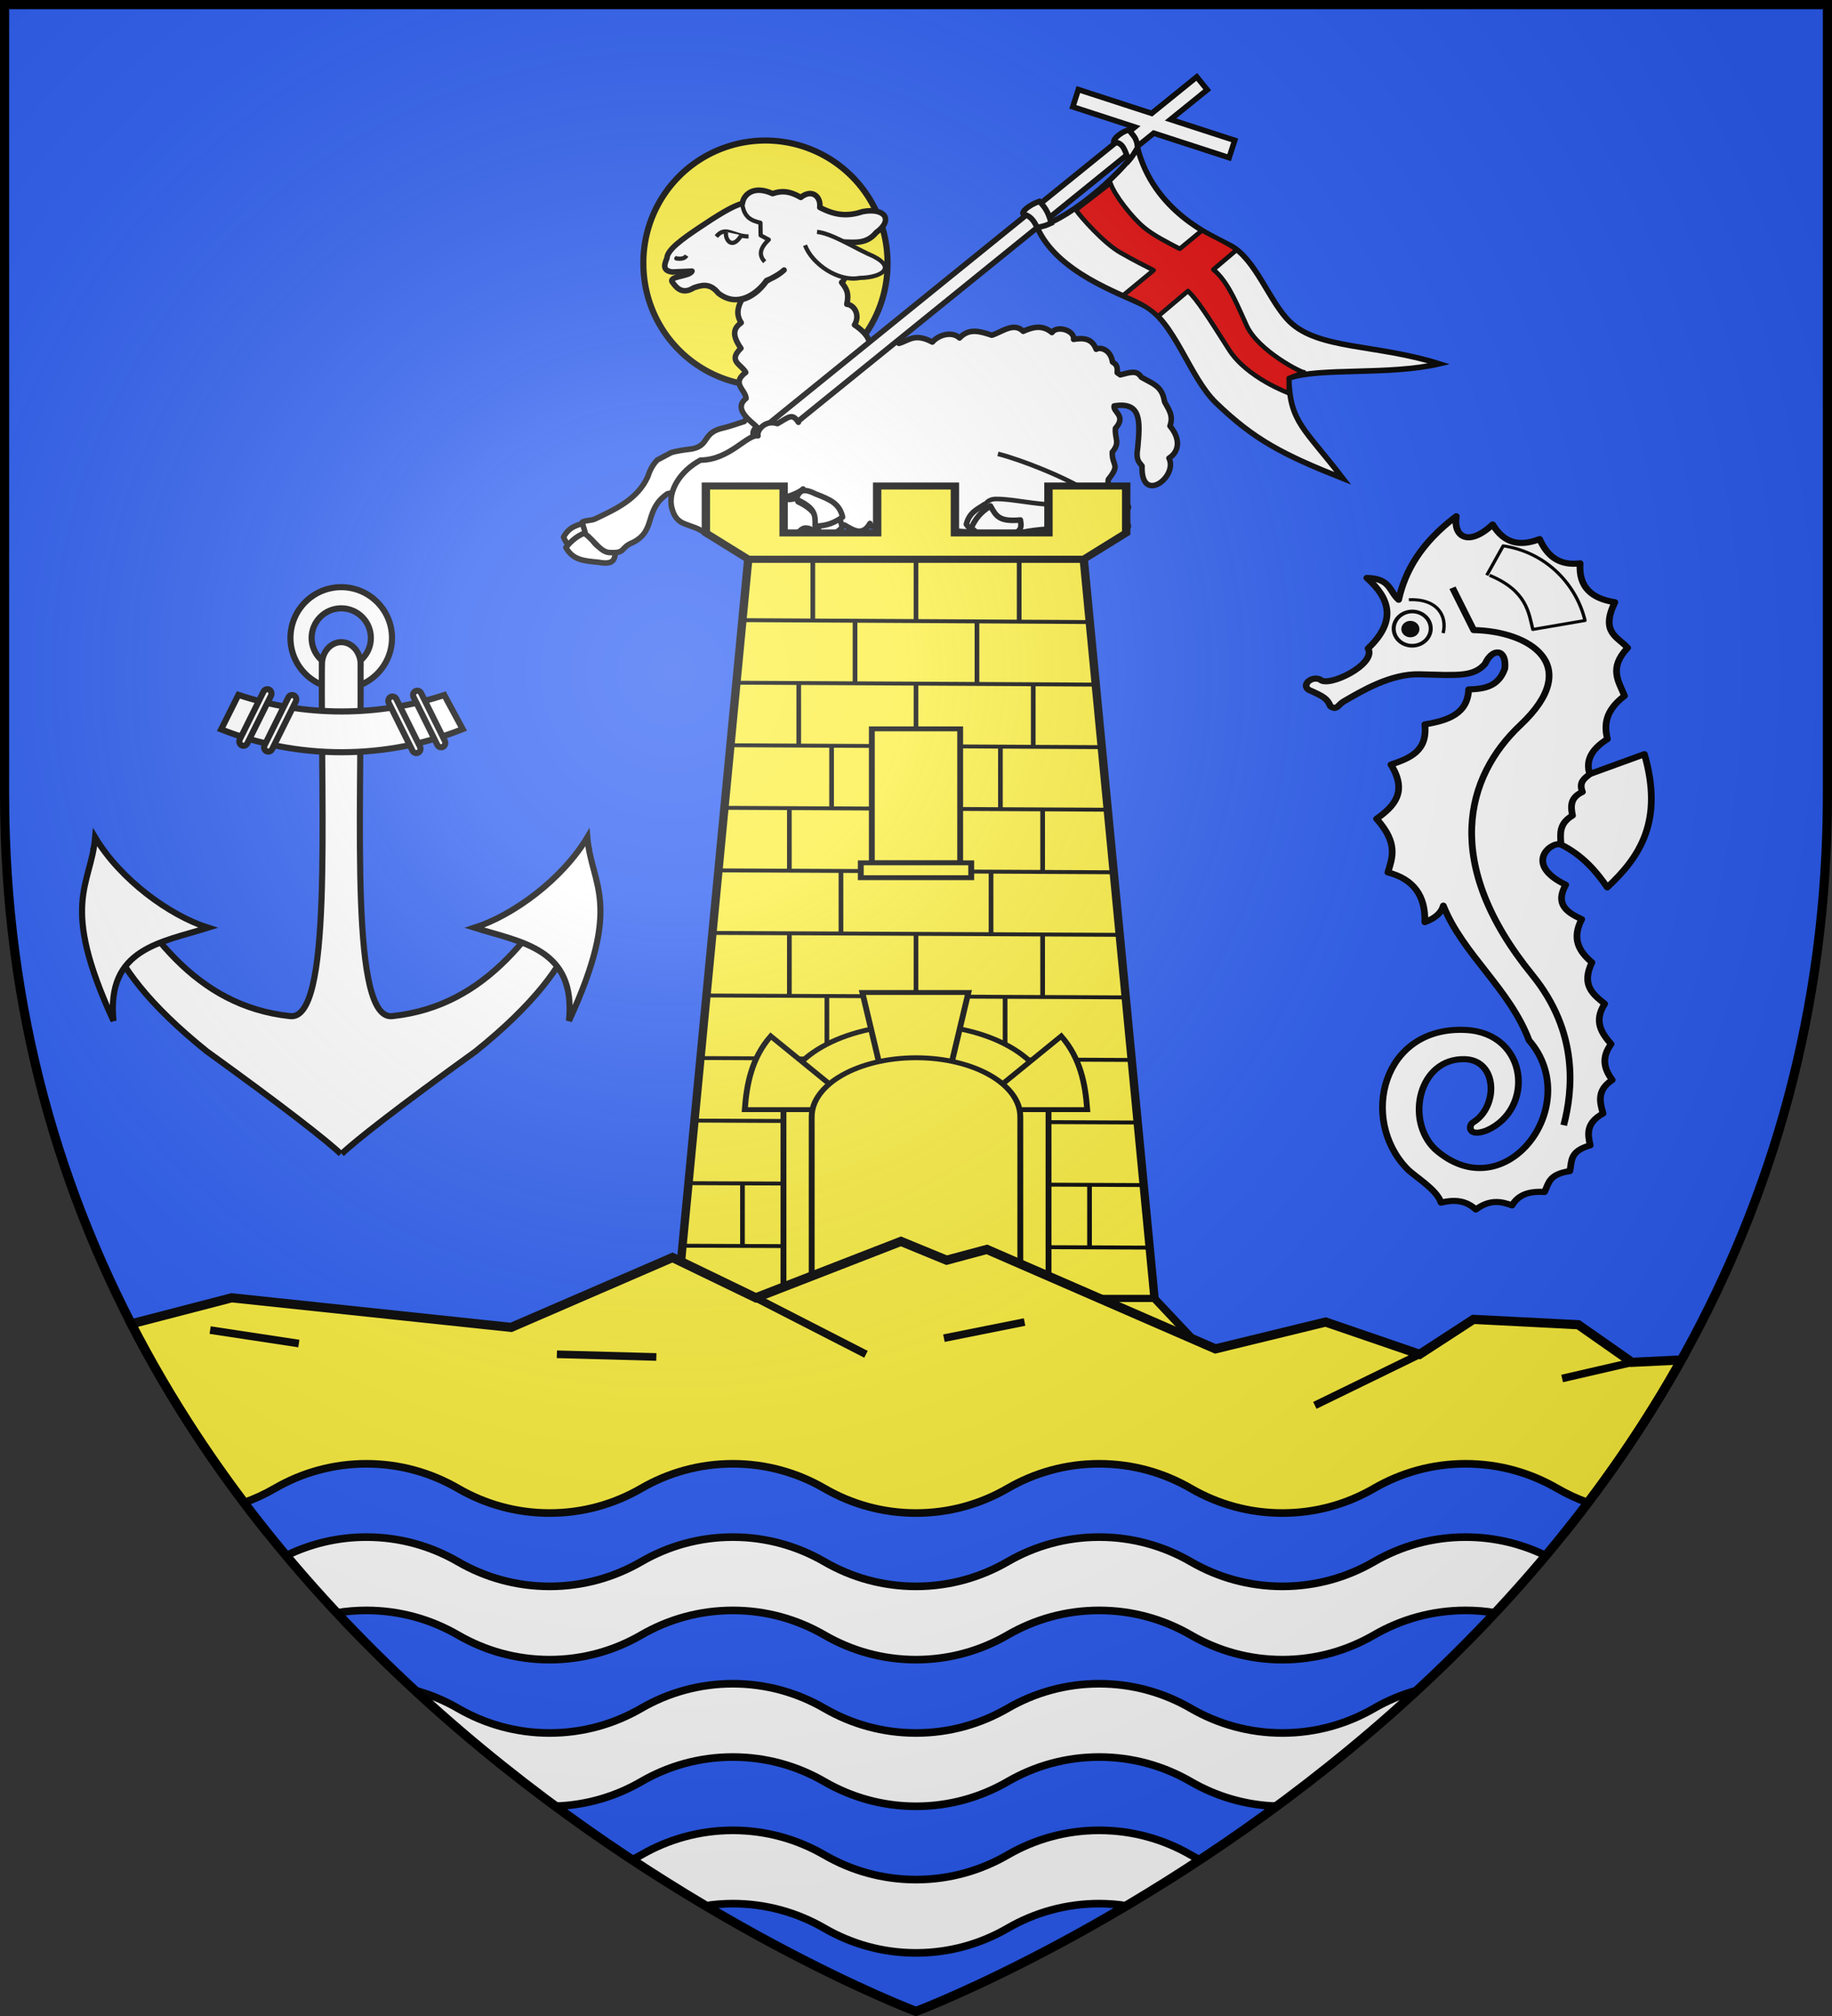 <?xml version="1.0" encoding="UTF-8" standalone="no"?>
<svg
   xmlns:dc="http://purl.org/dc/elements/1.1/"
   xmlns:cc="http://creativecommons.org/ns#"
   xmlns:rdf="http://www.w3.org/1999/02/22-rdf-syntax-ns#"
   xmlns:svg="http://www.w3.org/2000/svg"
   xmlns="http://www.w3.org/2000/svg"
   xmlns:xlink="http://www.w3.org/1999/xlink"
   xmlns:sodipodi="http://sodipodi.sourceforge.net/DTD/sodipodi-0.dtd"
   xmlns:inkscape="http://www.inkscape.org/namespaces/inkscape"
   width="600"
   height="660"
   viewBox="0 0 600 660"
   id="svg2"
   sodipodi:version="0.32"
   inkscape:version="0.46"
   sodipodi:docname="Blason_ville_fr_Saint-Jean-Cap-Ferrat-A_06.svg"
   inkscape:output_extension="org.inkscape.output.svg.inkscape"
   version="1.0">
  <rect x="0" y="0" width="600" height="660" fill="#333333" stroke="none"/>
  <sodipodi:namedview
     inkscape:window-height="977"
     inkscape:window-width="1280"
     inkscape:pageshadow="2"
     inkscape:pageopacity="0.0"
     guidetolerance="10.0"
     gridtolerance="10.0"
     objecttolerance="10.0"
     borderopacity="1.0"
     bordercolor="#666666"
     pagecolor="#ffffff"
     id="base"
     showgrid="false"
     inkscape:zoom="1.1863636"
     inkscape:cx="300"
     inkscape:cy="330"
     inkscape:window-x="-4"
     inkscape:window-y="-4"
     inkscape:current-layer="layer4"
     inkscape:object-nodes="true"
     inkscape:object-paths="true" />
  <defs
     id="defs4">
    <radialGradient
       id="Gradient1"
       gradientUnits="userSpaceOnUse"
       cx="-80"
       cy="-80"
       r="405">
      <stop
         style="stop-color:#fff;stop-opacity:0.31"
         offset="0"
         id="stop7" />
      <stop
         style="stop-color:#fff;stop-opacity:0.25"
         offset="0.19"
         id="stop9" />
      <stop
         style="stop-color:#6b6b6b;stop-opacity:0.125"
         offset="0.6"
         id="stop11" />
      <stop
         style="stop-color:#000;stop-opacity:0.125"
         offset="1"
         id="stop13" />
    </radialGradient>
    <clipPath
       id="shield_cut">
      <path
         id="shield"
         d="M -298.5,-298.5 L 298.5,-298.5 L 298.5,-40 C 298.5,246.31 0,358.5 0,358.5 C 0,358.5 -298.5,246.31 -298.5,-40 L -298.5,-298.5 z" />
    </clipPath>
  </defs>
  <g
     id="layer4"
     inkscape:label="Fond écu"
     inkscape:groupmode="layer"
     transform="translate(300,300)">
    <use
       xlink:href="#shield"
       id="use18"
       style="fill:#2b5df2"
       x="0"
       y="0"
       width="600"
       height="660" />
    <g
       id="g6055"
       transform="translate(-2353.142,186.78)" />
  </g>
  <g
     id="layer3"
     inkscape:label="Meubles"
     inkscape:groupmode="layer"
     transform="translate(300,300)">
    <g
       id="g9206"
       transform="matrix(0.999,3.4899497e-2,-3.4899497e-2,0.999,-6.897,2.853)">
      <path
         transform="matrix(1.004,-5.2625871e-2,5.2262932e-2,0.997,419.175,-306.062)"
         d="M -430.946,66.344 A 39.78,40.056 0 1 1 -510.505,66.344 A 39.78,40.056 0 1 1 -430.946,66.344 z"
         sodipodi:ry="40.055889"
         sodipodi:rx="39.77964"
         sodipodi:cy="66.344124"
         sodipodi:cx="-470.72574"
         id="path6587"
         style="fill:#fcef3c;fill-opacity:1;stroke:#000000;stroke-width:1.996;stroke-linecap:butt;stroke-linejoin:round;stroke-miterlimit:4;stroke-dasharray:none;stroke-opacity:1"
         sodipodi:type="arc" />
      <path
         style="fill:#ffffff;fill-opacity:1;fill-rule:evenodd;stroke:#000000;stroke-width:1.815;stroke-linecap:butt;stroke-linejoin:round;stroke-miterlimit:4;stroke-dasharray:none;stroke-opacity:1"
         d="M -105.834,-128.312 C -108.105,-127.281 -111.082,-127.025 -112.94,-123.206 C -111.079,-118.66 -106.258,-118.317 -101.742,-116.762 C -97.133,-116.068 -96.687,-116.731 -96.619,-119.586 C -103.443,-120.417 -106.2,-123.726 -105.834,-128.312 z"
         id="path6465"
         sodipodi:nodetypes="ccccc" />
      <path
         sodipodi:nodetypes="ccccc"
         id="path6467"
         d="M -104.441,-125.532 C -106.712,-124.501 -109.109,-123.729 -112.063,-119.845 C -109.686,-115.88 -106.414,-115.665 -101.202,-115.362 C -96.593,-114.668 -95.864,-116.118 -95.795,-118.973 C -102.619,-119.804 -103.311,-121.695 -104.441,-125.532 z"
         style="fill:#ffffff;fill-opacity:1;fill-rule:evenodd;stroke:#000000;stroke-width:1.815;stroke-linecap:butt;stroke-linejoin:round;stroke-miterlimit:4;stroke-dasharray:none;stroke-opacity:1" />
      <path
         sodipodi:nodetypes="cccccccccsccccccccccccc"
         id="path6469"
         d="M -37.763,-171.108 C -38.535,-170.255 -41.065,-168.94 -44.201,-167.532 C -44.201,-167.532 -46.108,-166.728 -48.452,-165.763 C -52.498,-167.332 -54.057,-164.642 -55.093,-163.097 C -58.295,-161.894 -60.891,-161.017 -61.697,-160.806 C -68.866,-159.036 -65.996,-155.004 -71.731,-153.573 C -74.454,-153.115 -76.685,-152.758 -78.632,-152.1 L -83.116,-149.521 C -84.637,-147.865 -85.518,-145.895 -86.123,-143.76 C -89.265,-136.464 -95.869,-133.119 -102.811,-129.518 C -104.101,-128.849 -105.663,-129.054 -106.958,-128.34 C -106.812,-127.02 -106,-125.82 -105.899,-124.509 C -102.598,-122.201 -100.58,-118.452 -97.344,-118.671 C -92.314,-118.621 -94.363,-120.371 -90.187,-122.234 C -82.527,-126.4 -87.033,-132.961 -79.4,-138.58 C -76.763,-139.051 -75.909,-140.343 -75.407,-141.729 C -71.433,-142.41 -67.506,-144.34 -63.506,-143.084 C -63.281,-140.524 -60.523,-138.957 -56.401,-140.116 C -54.842,-139.96 -53.834,-140.494 -52.822,-140.991 C -51.325,-138.551 -49.136,-138.402 -46.841,-139.856 C -42.345,-138.309 -39.793,-139.052 -38.421,-140.584 C -35.076,-141.166 -32.387,-142.02 -31.91,-142.939 L -37.763,-171.108 z"
         style="fill:#ffffff;fill-opacity:1;fill-rule:evenodd;stroke:#000000;stroke-width:1.815;stroke-linecap:butt;stroke-linejoin:round;stroke-miterlimit:4;stroke-dasharray:none;stroke-opacity:1" />
      <path
         id="path6477"
         d="M -37.195,-135.651 C -37.003,-135.651 -33.919,-130.667 -28.838,-135.186 C -26.91,-134.513 -28.126,-125.819 -21.111,-130.371 C -18.125,-128.792 -15.077,-126.789 -12.776,-131.18 C -12.74,-128.613 -9.593,-131.929 -5.108,-133.019 C -3.195,-130.664 0.051,-129.664 3.441,-132.585 C 8.538,-131.54 10.983,-139.618 13.969,-141.275 C 16.391,-138.851 19.702,-137.521 23.247,-140.953 C 28.076,-142.3 28.177,-135.706 33.863,-137.54 C 36.327,-137.877 38.553,-137.182 41.497,-133.53 L 63.4,-140.558 C 67.12,-144.031 64.433,-144.639 64.759,-148.274 C 68.699,-153.576 65.801,-152.558 65.757,-157.293 C 68.331,-160.596 66.349,-161.626 66.522,-165.125 C 70.094,-169.379 65.428,-170.409 65.845,-172.44 C 74.787,-174.197 74.524,-167.702 74.042,-159.062 C 73.506,-154.995 74.544,-154.469 75.664,-153.091 C 75.662,-140.301 87.657,-149.922 84.387,-155.96 C 87.811,-158.302 87.923,-162.537 84.342,-166.5 C 85.479,-170.032 83.623,-172.043 82.314,-174.332 C 81.537,-178.225 79.845,-179.463 76.867,-180.913 L 74.452,-182.109 C 72.807,-184.401 71.161,-183.748 67.514,-182.67 L 66.449,-183.35 C 66.622,-185.859 65.659,-186.228 64.799,-186.791 C 64.062,-190.863 60.592,-191.654 59.298,-190.766 C 57.878,-194.243 55.031,-194.447 51.792,-193.754 C 52.198,-196.553 46.303,-198.355 44.632,-195.73 C 41.276,-198.366 38.058,-197.201 35.202,-195.807 C 32.019,-198.846 28.205,-195.29 24.963,-194.173 C 21.168,-195.298 17.424,-196.351 14.446,-192.904 C 11.879,-195.121 7.522,-193.702 5.592,-191.249 C -0.346,-194.115 -2.052,-191.505 -5.338,-190.435 C -8.793,-194.134 -11.511,-188.046 -15.089,-190.047 C -15.011,-192.286 -18.036,-194.745 -20.105,-195.971 C -18.249,-199.285 -20.443,-202.565 -22.853,-202.647 C -22.186,-206.35 -23.119,-207.731 -24.822,-209.737 C -22.685,-211.406 -23.792,-215.438 -25.935,-217.909 C -23.96,-217.135 -26.727,-221.202 -25.187,-222.972 C -20.779,-222.991 -17.049,-222.566 -14.06,-226.461 C -8.379,-230.852 -11.605,-234.753 -18.664,-233.164 C -23.425,-231.434 -27.394,-231.442 -32.823,-234.039 C -32.474,-237.489 -35.545,-240.212 -39.157,-237.088 C -43.358,-239.358 -46.027,-238.928 -48.421,-238.012 C -54.723,-240.627 -57.946,-237.402 -58.211,-234.411 C -61.204,-233.702 -66.81,-229.828 -72.044,-226.046 C -77.359,-222.205 -82.28,-218.44 -82.279,-215.687 C -83.039,-213.604 -83.744,-211.546 -80.382,-211.212 L -73.928,-211.723 C -74.59,-209.81 -82.039,-209.858 -80.125,-207.752 C -79.03,-206.397 -76.994,-203.675 -73.177,-206.281 C -70.835,-207.148 -68.05,-208.297 -65.073,-204.824 C -58.198,-199.746 -51.761,-205.818 -49.422,-209.508 C -47.347,-210.367 -45.434,-211.511 -43.791,-213.13 C -45.523,-211.426 -47.939,-210.291 -49.414,-209.298 C -51.593,-206.069 -54.183,-203.888 -57.266,-202.963 C -59.267,-199.227 -58.285,-196.901 -57.223,-195.398 C -59.357,-193.727 -60.517,-191.662 -57.026,-187.022 C -61.327,-182.622 -56.555,-181.706 -55.17,-179.181 C -59.895,-175.404 -55.08,-173.601 -54.766,-170.676 C -59.099,-166.97 -52.744,-163.208 -50.935,-161.468 C -53.977,-159.142 -50.315,-155.303 -48.061,-155.592 C -47.514,-155.668 -47.227,-147.068 -42.107,-144.491 C -42.736,-139.243 -37.81,-135.137 -37.195,-135.651 z"
         style="fill:#ffffff;fill-opacity:1;fill-rule:evenodd;stroke:#000000;stroke-width:1.815;stroke-linecap:butt;stroke-linejoin:round;stroke-miterlimit:4;stroke-dasharray:none;stroke-opacity:1;display:inline"
         sodipodi:nodetypes="cccccccccccccccccccccccccccccccccccccccccccccscccccccccccccccccc" />
      <path
         style="fill:#ffffff;fill-opacity:1;fill-rule:evenodd;stroke:#000000;stroke-width:1.386;stroke-linecap:butt;stroke-linejoin:round;stroke-miterlimit:4;stroke-opacity:1;display:inline"
         d="M -33.439,-225.998 C -28.859,-225.664 -22.354,-221.935 -16.529,-219.406 C -6.657,-215.75 -10.902,-211.871 -18.961,-211.408 C -25.9,-209.797 -34.702,-215.454 -37.207,-221.476"
         id="path6483"
         sodipodi:nodetypes="cccc" />
      <path
         sodipodi:nodetypes="ccccc"
         id="path6485"
         d="M -58.285,-234.615 C -57.577,-229.676 -54.858,-228.935 -52.075,-228.325 L -51.86,-224.221 L -49.144,-222.893 C -52.354,-219.657 -52.024,-217.435 -50.234,-215.633"
         style="fill:#ffffff;fill-opacity:1;fill-rule:evenodd;stroke:#000000;stroke-width:1.386;stroke-linecap:butt;stroke-linejoin:round;stroke-miterlimit:4;stroke-dasharray:none;stroke-opacity:1;display:inline" />
      <path
         sodipodi:nodetypes="cc"
         id="path6487"
         d="M -55.803,-223.72 C -60.725,-223.539 -63.529,-227.124 -66.366,-223.313"
         style="fill:#ffffff;fill-opacity:1;fill-rule:evenodd;stroke:#000000;stroke-width:1.386;stroke-linecap:butt;stroke-linejoin:round;stroke-miterlimit:4;stroke-dasharray:none;stroke-opacity:1;display:inline" />
      <path
         sodipodi:nodetypes="cc"
         id="path6489"
         d="M -63.217,-224.948 C -63.612,-222.541 -61.061,-218.862 -58.171,-224.037"
         style="fill:#ffffff;fill-opacity:1;fill-rule:evenodd;stroke:#000000;stroke-width:1.386;stroke-linecap:butt;stroke-linejoin:round;stroke-miterlimit:4;stroke-dasharray:none;stroke-opacity:1;display:inline" />
      <path
         sodipodi:nodetypes="ccc"
         id="path6491"
         d="M -75.888,-216.753 C -76.383,-215.849 -77.484,-215.49 -79.214,-215.697 L -78.789,-216.013"
         style="fill:#ffffff;fill-opacity:1;fill-rule:evenodd;stroke:#000000;stroke-width:1.386;stroke-linecap:butt;stroke-linejoin:round;stroke-miterlimit:4;stroke-dasharray:none;stroke-opacity:1;display:inline" />
      <path
         style="fill:#ffffff;fill-opacity:1;fill-rule:evenodd;stroke:#000000;stroke-width:1.815;stroke-linecap:butt;stroke-linejoin:miter;stroke-miterlimit:4;stroke-dasharray:none;stroke-opacity:1;display:inline"
         d="M 141.551,-151.315 C 121.675,-158.414 112.149,-162.917 99.165,-174.591 C 89.997,-182.834 84.721,-200.914 74.205,-205.786 C 66.582,-209.317 45.566,-215.413 38.588,-230.008 C 50.427,-233.427 68.206,-251.45 70.488,-257.346 C 76.589,-236.511 95.479,-229.365 102.053,-226.261 C 110.449,-222.297 115.566,-208.092 122.403,-201.974 C 132.237,-193.174 151,-195.704 171.779,-189.931 C 155.452,-185.511 132.631,-187.429 122.693,-183.521 C 123.602,-168.988 128.345,-167.368 141.551,-151.315 z"
         id="path6457"
         sodipodi:nodetypes="cssccssccc" />
      <path
         style="fill:#ffffff;fill-opacity:1;stroke:#000000;stroke-width:1.815;stroke-miterlimit:4;stroke-dasharray:none;stroke-opacity:1;display:inline"
         d="M 50.504,-275.572 L 48.878,-269.848 L 69.439,-263.947 L -63.203,-148.65 L -59.631,-144.543 L 75.68,-262.161 L 100.646,-255.001 L 102.289,-260.729 L 81.031,-266.824 L 92.702,-276.962 L 89.13,-281.069 L 74.79,-268.61 L 50.504,-275.572 z"
         id="path6493" />
      <path
         style="fill:#ffffff;fill-opacity:1;fill-rule:evenodd;stroke:#000000;stroke-width:1.815;stroke-linecap:round;stroke-linejoin:round;stroke-miterlimit:4;stroke-dasharray:none;stroke-opacity:1;display:inline"
         d="M -35.073,-141.693 C -37.512,-139.042 -52.233,-134.327 -52.871,-139.901 C -57.682,-141.404 -61.77,-137.851 -63.664,-131.409 L -77.835,-133.997 C -79.406,-139.437 -75.496,-146.187 -68.978,-149.964 C -59.462,-150.318 -53.996,-159.047 -50.421,-158.562 C -51.007,-160.038 -48.552,-164.018 -44.202,-162.781 C -40.557,-165 -39.518,-166.566 -37.353,-163.459"
         id="path6495"
         sodipodi:nodetypes="cccccccc" />
      <path
         style="fill:#ffffff;fill-opacity:1;stroke:#000000;stroke-width:1.815;stroke-miterlimit:4;stroke-dasharray:none;stroke-opacity:1;display:inline"
         d="M 38.588,-230.008 C 37.628,-231.635 36.759,-233.322 34.468,-234.044 C 32.394,-233.997 35.067,-237.02 39.019,-238.514 C 40.524,-237.059 42.01,-235.486 43.123,-231.557 C 41.962,-230.973 40.868,-230.377 38.588,-230.008 z"
         id="path6501"
         sodipodi:nodetypes="ccccc" />
      <path
         style="fill:#ffffff;fill-opacity:1;stroke:#000000;stroke-width:1.815;stroke-miterlimit:4;stroke-dasharray:none;stroke-opacity:1;display:inline"
         d="M 70.567,-257.23 C 70.179,-260.658 68.947,-261.018 67.643,-262.833 C 66.332,-262.995 62.377,-260.176 62.692,-258.702 C 66.011,-258.932 66.434,-255.735 67.895,-252.959 C 68.633,-253.834 69.568,-255.42 70.567,-257.23 z"
         id="path6503"
         sodipodi:nodetypes="ccccc" />
      <path
         id="path6582"
         d="M 62.092,-245.294 L 51.072,-236.148 C 52.652,-233.979 60.515,-225.62 66.174,-222.657 C 70.939,-220.161 74.332,-218.603 77.214,-217.289 L 67.41,-208.603 C 71.581,-207.127 75.694,-205.445 79.179,-202.263 L 88.707,-210.896 C 91.933,-207.977 95.231,-203.186 102.788,-192.177 C 109.013,-183.107 122.902,-178.609 122.902,-178.609 L 122.678,-183.532 L 127.617,-185.638 C 127.482,-185.155 112.599,-191.863 108.371,-200.138 C 105.472,-205.812 102.386,-213.317 97.605,-217.528 C 97.34,-217.762 97.058,-217.969 96.775,-218.195 L 104.215,-224.957 C 100.414,-227.447 95.94,-229.122 92.621,-230.885 L 85.533,-224.605 C 81.223,-226.656 76.89,-228.659 73.666,-231.117 C 69.608,-234.21 63.467,-241.519 62.092,-245.294 z"
         style="fill:#e20909;fill-opacity:1;stroke:#000000;stroke-width:1.5;stroke-linecap:butt;stroke-linejoin:round;stroke-miterlimit:4;stroke-dasharray:none;stroke-opacity:1" />
      <path
         sodipodi:nodetypes="csccccccc"
         id="path6605"
         d="M -63.339,-141.512 C -60.104,-137.648 -53.712,-136.902 -44.07,-138.054 C -42.492,-138.242 -39.975,-137.823 -38.124,-138.321 C -35.033,-140.082 -32.247,-139.813 -33.756,-136.779 C -29.238,-133.071 -31.408,-135.062 -30.441,-131.665 C -29.933,-130.69 -29.176,-126.107 -32.247,-128.689 C -36.728,-130.165 -34.451,-124.709 -41.545,-128.034 C -51.022,-133.672 -60.075,-122.617 -66.211,-125.858 C -71.684,-129.765 -76.138,-127.229 -77.972,-134.537"
         style="fill:#ffffff;fill-opacity:1;fill-rule:evenodd;stroke:#000000;stroke-width:1.815;stroke-linecap:round;stroke-linejoin:round;stroke-miterlimit:4;stroke-dasharray:none;stroke-opacity:1;display:inline" />
      <g
         transform="matrix(0.999,-5.2335956e-2,5.2335956e-2,0.999,685.713,-169.907)"
         id="g9025">
        <path
           style="fill:#ffffff;fill-opacity:1;stroke:#000000;stroke-width:1.5;stroke-miterlimit:4;stroke-dasharray:none;stroke-opacity:1;display:inline"
           d="M -656.997,-19.912 C -648.513,-17.577 -635.501,-11.81 -630.461,-8.65 L -630.461,-8.65 C -624.082,-4.744 -620.81,-4.261 -617.741,-4.652 C -616.241,-3.58 -613.787,-2.416 -614.517,-1.312 C -614.93,-0.688 -615.864,0.41 -614.571,4.234 C -614.262,5.149 -615.668,5.961 -616.513,6.853 C -625.254,5.876 -628.155,1.839 -637.398,3.435 C -646.936,5.081 -667.604,6.647 -674.715,4.149 C -676.476,3.53 -676.993,-5.223 -676.715,-6.401"
           id="path9028"
           sodipodi:nodetypes="ccccsscssc" />
        <path
           sodipodi:nodetypes="ccccsc"
           id="path9030"
           d="M -616.167,4.583 C -617.427,5.575 -621.776,6.076 -623.236,6.833 C -629.135,3.594 -648.494,4.509 -653.467,6.958 C -661.488,10.585 -666.378,-5.902 -657.35,-5.132 C -652.963,-5.087 -644.057,-3.014 -639.67,-3.049 C -637.848,-3.063 -636.016,-3.096 -634.195,-3.18"
           style="fill:#ffffff;fill-opacity:1;stroke:#000000;stroke-width:1.5;stroke-miterlimit:4;stroke-dasharray:none;stroke-opacity:1;display:inline" />
      </g>
      <path
         sodipodi:nodetypes="ccccc"
         id="path9036"
         d="M 24.453,-138.66 C 22.498,-137.11 19.671,-136.141 18.793,-131.987 C 21.699,-128.026 26.459,-128.859 31.217,-128.443 C 35.857,-128.884 36.129,-129.635 35.505,-132.422 C 28.683,-131.578 25.207,-134.121 24.453,-138.66 z"
         style="fill:#ffffff;fill-opacity:1;fill-rule:evenodd;stroke:#000000;stroke-width:1.815;stroke-linecap:butt;stroke-linejoin:round;stroke-miterlimit:4;stroke-dasharray:none;stroke-opacity:1" />
      <path
         style="fill:#ffffff;fill-opacity:1;fill-rule:evenodd;stroke:#000000;stroke-width:1.815;stroke-linecap:butt;stroke-linejoin:round;stroke-miterlimit:4;stroke-dasharray:none;stroke-opacity:1"
         d="M 26.476,-138.299 C 24.522,-136.749 22.384,-135.42 20.457,-130.937 C 23.722,-127.665 26.949,-128.248 32.08,-129.215 C 36.72,-129.656 37.076,-131.239 36.452,-134.026 C 29.63,-133.182 28.501,-134.85 26.476,-138.299 z"
         id="path9038"
         sodipodi:nodetypes="ccccc" />
      <g
         transform="matrix(-0.974,-0.225,0.225,-0.974,-715.93,-435.912)"
         id="g9058">
        <path
           sodipodi:nodetypes="ccccc"
           id="path9054"
           d="M -738.101,-147.14 C -740.423,-146.23 -743.41,-146.129 -745.465,-142.414 C -743.844,-137.776 -739.048,-137.181 -734.619,-135.392 C -730.053,-134.458 -729.573,-135.096 -729.355,-137.944 C -736.126,-139.131 -738.707,-142.58 -738.101,-147.14 z"
           style="fill:#ffffff;fill-opacity:1;fill-rule:evenodd;stroke:#000000;stroke-width:1.815;stroke-linecap:butt;stroke-linejoin:round;stroke-miterlimit:4;stroke-dasharray:none;stroke-opacity:1" />
        <path
           style="fill:#ffffff;fill-opacity:1;fill-rule:evenodd;stroke:#000000;stroke-width:1.815;stroke-linecap:butt;stroke-linejoin:round;stroke-miterlimit:4;stroke-dasharray:none;stroke-opacity:1"
           d="M -736.856,-144.291 C -739.178,-143.38 -741.611,-142.735 -744.765,-139.011 C -742.599,-134.927 -739.343,-134.541 -734.153,-133.966 C -729.587,-133.031 -728.783,-134.441 -728.565,-137.289 C -735.336,-138.476 -735.928,-140.401 -736.856,-144.291 z"
           id="path9056"
           sodipodi:nodetypes="ccccc" />
      </g>
    </g>
    <g
       id="g3679"
       transform="translate(700,10)">
      <path
         id="path9478"
         d="M -888.243,-117.779 C -897.422,-117.779 -904.872,-110.329 -904.872,-101.149 C -904.872,-91.97 -897.422,-84.52 -888.243,-84.52 C -879.063,-84.52 -871.613,-91.97 -871.613,-101.149 C -871.613,-110.329 -879.063,-117.779 -888.243,-117.779 z M -888.243,-110.845 C -882.888,-110.845 -878.536,-106.504 -878.536,-101.149 C -878.536,-95.795 -882.888,-91.442 -888.243,-91.442 C -893.597,-91.442 -897.939,-95.795 -897.939,-101.149 C -897.939,-106.504 -893.597,-110.845 -888.243,-110.845 z"
         style="fill:#ffffff;fill-opacity:1;fill-rule:evenodd;stroke:#000000;stroke-width:2;stroke-miterlimit:4;stroke-dasharray:none;stroke-opacity:1" />
      <path
         sodipodi:nodetypes="cccccccccssccccccccccc"
         id="path11290"
         d="M -888.091,67.759 C -883.9,63.689 -869.514,52.419 -844.247,34.202 C -805.652,3.182 -808.691,-15.295 -807.101,-32.316 L -807.06,-31.972 L -807.616,-33.361 L -808.313,-33.361 L -808.765,-32.786 C -823.609,-5.164 -840.52,19.338 -871.409,22.649 C -885.345,24.54 -881.598,-41.357 -881.903,-91.717 C -881.9,-91.751 -881.905,-91.786 -881.903,-91.82 C -881.887,-92.033 -881.875,-92.245 -881.875,-92.462 C -881.875,-96.497 -884.723,-99.774 -888.229,-99.774 C -891.732,-99.774 -894.564,-96.503 -894.569,-92.474 L -894.583,-92.474 C -894.931,-42.02 -891.071,24.55 -905.076,22.649 C -935.965,19.338 -952.877,-5.164 -967.721,-32.786 L -968.312,-33.245 L -968.869,-33.245 L -969.426,-31.972 L -969.385,-32.316 C -967.794,-15.295 -970.833,3.182 -932.238,34.202 C -906.971,52.419 -892.586,63.689 -888.394,67.759"
         style="fill:#ffffff;fill-opacity:1;fill-rule:evenodd;stroke:#000000;stroke-width:2;stroke-miterlimit:4;stroke-dasharray:none;stroke-opacity:1" />
      <g
         transform="matrix(0.367,0,0,0.367,-1209.275,-174.131)"
         id="g12214"
         style="fill:#ffffff;fill-opacity:1;stroke:#000000;stroke-width:5.453;stroke-miterlimit:4;stroke-dasharray:none;stroke-opacity:1">
        <path
           style="opacity:1;fill:#ffffff;fill-opacity:1;fill-rule:evenodd;stroke:#000000;stroke-width:5.453;stroke-miterlimit:4;stroke-dasharray:none;stroke-opacity:1;display:inline"
           d="M 782.969,249.656 L 767.594,280.438 C 800.868,293.577 837.103,300.812 875.031,300.812 C 913.208,300.812 949.673,293.491 983.125,280.188 L 966.719,249.781 C 937.874,259.289 907.047,264.438 875.031,264.438 C 842.876,264.438 811.922,259.243 782.969,249.656 z"
           id="path9483" />
        <rect
           style="opacity:1;fill:#ffffff;fill-opacity:1;fill-rule:evenodd;stroke:#000000;stroke-width:5.453;stroke-miterlimit:4;stroke-dasharray:none;stroke-opacity:1"
           id="rect10397"
           width="7.557"
           height="55.421"
           x="830.742"
           y="-141.028"
           transform="matrix(0.896,0.445,-0.445,0.896,0,0)"
           ry="3.779" />
        <rect
           style="opacity:1;fill:#ffffff;fill-opacity:1;fill-rule:evenodd;stroke:#000000;stroke-width:5.453;stroke-miterlimit:4;stroke-dasharray:none;stroke-opacity:1;display:inline"
           id="rect11284"
           width="7.557"
           height="55.421"
           x="852.867"
           y="-146.211"
           transform="matrix(0.896,0.445,-0.445,0.896,0,0)"
           ry="3.779" />
        <rect
           style="opacity:1;fill:#ffffff;fill-opacity:1;fill-rule:evenodd;stroke:#000000;stroke-width:5.453;stroke-miterlimit:4;stroke-dasharray:none;stroke-opacity:1;display:inline"
           id="rect11286"
           width="7.557"
           height="55.421"
           x="-736.609"
           y="638.881"
           transform="matrix(-0.896,0.445,0.445,0.896,0,0)"
           ry="3.779" />
        <rect
           style="opacity:1;fill:#ffffff;fill-opacity:1;fill-rule:evenodd;stroke:#000000;stroke-width:5.453;stroke-miterlimit:4;stroke-dasharray:none;stroke-opacity:1;display:inline"
           id="rect11288"
           width="7.557"
           height="55.421"
           x="-714.484"
           y="633.699"
           transform="matrix(-0.896,0.445,0.445,0.896,0,0)"
           ry="3.779" />
      </g>
      <path
         sodipodi:nodetypes="cccc"
         id="path9510"
         d="M -968.835,-35.847 C -960.525,-21.985 -944.486,-10.308 -931.881,-6.284 C -947.202,-1.46 -965.24,0.467 -962.83,24.204 C -980.664,-14.44 -970.226,-19.822 -968.835,-35.847 z"
         style="fill:#ffffff;fill-opacity:1;fill-rule:evenodd;stroke:#000000;stroke-width:2;stroke-linecap:butt;stroke-linejoin:miter;stroke-miterlimit:4;stroke-dasharray:none;stroke-opacity:1" />
      <path
         sodipodi:nodetypes="cccc"
         id="path11320"
         d="M -807.647,-35.847 C -815.957,-21.985 -831.996,-10.308 -844.601,-6.284 C -829.28,-1.46 -811.242,0.467 -813.652,24.204 C -795.818,-14.44 -806.256,-19.822 -807.647,-35.847 z"
         style="fill:#ffffff;fill-opacity:1;fill-rule:evenodd;stroke:#000000;stroke-width:2;stroke-linecap:butt;stroke-linejoin:miter;stroke-miterlimit:4;stroke-dasharray:none;stroke-opacity:1" />
    </g>
    <g
       id="g4505"
       transform="matrix(1.1,0,0,1,974.704,-1.292)">
      <path
         style="fill:#ffffff;fill-opacity:1;stroke:#000000;stroke-width:2;stroke-linecap:butt;stroke-linejoin:round;stroke-miterlimit:4;stroke-dasharray:none;stroke-opacity:1"
         d="M -694.071,-22.236 C -702.462,-24.713 -694.026,-48.522 -685.493,-45.298 L -669.221,-51.807 C -663.436,-29.903 -670.621,-18.087 -680.286,-8.198 C -683.532,-13.439 -687.638,-18.705 -694.071,-22.236 z"
         id="path4477"
         sodipodi:nodetypes="ccccc" />
      <path
         style="fill:#ffffff;fill-opacity:1;stroke:#000000;stroke-width:2;stroke-linecap:butt;stroke-linejoin:round;stroke-miterlimit:4;stroke-dasharray:none;stroke-opacity:1"
         d="M -725.233,-129.702 C -735.799,-120.922 -740.49,-111.741 -742.389,-102.364 C -745.265,-105.219 -744.796,-109.305 -751.868,-109.508 C -745.043,-102.867 -742.862,-95.483 -751.502,-86.417 C -748.891,-81.268 -763.4,-73.477 -765.761,-76.236 C -768.362,-77.532 -771.357,-74.491 -769.164,-72.861 C -764.851,-70.756 -763.651,-70.046 -762.724,-67.517 C -760.773,-65.981 -760.478,-67.967 -758.702,-69.092 C -753.363,-72.477 -744.797,-78.173 -736.23,-77.952 C -725.059,-77.662 -720.158,-76.972 -716.655,-81.383 C -714.398,-86.811 -710.186,-86.312 -710.777,-79.864 C -712.679,-73.813 -716.994,-73.158 -721.549,-73.002 C -721.849,-64.95 -727.788,-62.8 -734.599,-61.555 C -733.717,-52.724 -739.128,-50.481 -744.696,-48.392 C -739.664,-39.521 -743.65,-34.783 -748.971,-30.645 C -742.439,-22.597 -744.284,-17.948 -745.596,-13.095 C -738.047,-10.944 -734.355,-5.557 -734.599,3.189 C -731.361,1.858 -729.628,0.019 -729.086,-2.211 C -723.369,13.603 -709.376,24.966 -703.577,41.861 C -686.911,62.995 -710.697,97.916 -731.561,77.495 C -740.521,67.959 -736.344,47.603 -722.674,48.048 C -712.891,48.367 -712.679,63.651 -720.199,68.72 C -721.581,69.522 -721.962,73.756 -716.261,71.42 C -701.743,64.538 -703.802,39.553 -722.336,38.486 C -747.27,37.05 -754.104,67.743 -739.886,83.908 C -737.626,86.477 -731.108,90.572 -729.761,95.017 C -726.065,94.018 -722.512,94.094 -719.411,97.267 C -715.265,93.888 -711.897,94.558 -708.639,95.917 C -707.087,93.043 -704.397,91.121 -698.964,91.53 C -697.704,88.828 -697.789,85.697 -691.427,84.695 C -690.757,81.615 -691.678,78.207 -685.352,76.258 C -686.136,72.572 -686.623,68.921 -681.527,65.823 C -682.573,61.963 -683.335,58.128 -678.799,54.855 C -681.077,51.417 -682.212,47.726 -679.136,43.098 C -682.033,39.454 -684.347,35.617 -681.049,29.908 C -684.503,26.827 -688.104,23.838 -684.846,16.38 C -688.586,12.853 -690.978,8.732 -687.883,2.233 C -692.295,-0.01 -695.9,-2.67 -692.636,-9.045 C -705.419,-15.818 -696.928,-23.402 -694.071,-22.236 C -694.216,-25.595 -694.813,-28.982 -690.623,-31.717 C -691.171,-34.663 -691.4,-37.544 -687.668,-39.45 C -688.843,-42.715 -687.001,-43.891 -685.493,-45.298 C -686.719,-49.397 -685.297,-53.246 -680.233,-56.745 C -681.222,-61.344 -680.98,-65.996 -675.143,-70.892 C -676.827,-75.599 -679.971,-79.904 -674.214,-86.614 C -677.068,-90.195 -682.441,-91.524 -678.011,-101.548 C -684.677,-102.699 -688.873,-106.259 -688.361,-114.289 C -694.746,-113.402 -698.224,-116.834 -700.427,-122.22 C -705.872,-119.898 -710.752,-120.363 -714.405,-127.002 C -721.726,-119.49 -726.176,-123.118 -725.233,-129.702 z"
         id="path4479"
         sodipodi:nodetypes="cccccccsscccccccccccsccssccccccccccccccccccccccccc" />
      <path
         transform="matrix(0.53,4.6390524e-2,-4.7170157e-2,0.539,-874.607,-343.838)"
         d="M 306.607,440.041 A 10.357,10.357 0 1 1 285.893,440.041 A 10.357,10.357 0 1 1 306.607,440.041 z"
         sodipodi:ry="10.357142"
         sodipodi:rx="10.357142"
         sodipodi:cy="440.04074"
         sodipodi:cx="296.25"
         id="path4485"
         style="fill:#ffffff;fill-opacity:1;fill-rule:nonzero;stroke:#000000;stroke-width:2.236;stroke-linecap:butt;stroke-linejoin:miter;marker:none;marker-start:none;marker-mid:none;marker-end:none;stroke-miterlimit:4;stroke-dasharray:none;stroke-dashoffset:0;stroke-opacity:1;visibility:visible;display:inline;overflow:visible"
         sodipodi:type="arc" />
      <path
         transform="matrix(0.517,4.5221003e-2,-4.5221003e-2,0.517,-871.622,-333.93)"
         d="M 299.286,440.666 A 4.018,4.018 0 1 1 291.25,440.666 A 4.018,4.018 0 1 1 299.286,440.666 z"
         sodipodi:ry="4.0178571"
         sodipodi:rx="4.0178571"
         sodipodi:cy="440.66574"
         sodipodi:cx="295.26785"
         id="path4487"
         style="fill:#000000;fill-opacity:1;fill-rule:nonzero;stroke:#000000;stroke-width:2.313;stroke-linecap:butt;stroke-linejoin:miter;marker:none;marker-start:none;marker-mid:none;marker-end:none;stroke-miterlimit:4;stroke-dasharray:none;stroke-dashoffset:0;stroke-opacity:1;visibility:visible;display:inline;overflow:visible"
         sodipodi:type="arc" />
      <path
         sodipodi:nodetypes="cc"
         id="path4489"
         d="M -729.147,-91.44 C -727.878,-97.04 -730.819,-102.762 -739.35,-102.377"
         style="fill:none;fill-rule:evenodd;stroke:#000000;stroke-width:1;stroke-linecap:butt;stroke-linejoin:miter;stroke-opacity:1" />
      <path
         sodipodi:nodetypes="ccssc"
         id="path4496"
         d="M -726.361,-106.289 L -720.056,-92.425 C -703.61,-92.12 -687.055,-81.09 -706.158,-61.324 C -722.446,-44.47 -729.619,-16.068 -702.616,20.455 C -688.736,39.228 -690.524,58.26 -693.243,69.675"
         style="opacity:1;fill:none;fill-opacity:1;stroke:#000000;stroke-width:2;stroke-linecap:butt;stroke-linejoin:round;stroke-miterlimit:4;stroke-dasharray:none;stroke-opacity:1" />
      <path
         sodipodi:nodetypes="ccccc"
         id="path4498"
         d="M -716.15,-110.368 L -711.262,-120.008 C -697.971,-117.831 -689.325,-106.796 -686.909,-95.57 L -702.443,-92.64 C -703.651,-97.958 -704.175,-105.321 -715.331,-110.368"
         style="opacity:1;fill:none;fill-opacity:1;stroke:#000000;stroke-width:1;stroke-linecap:butt;stroke-linejoin:round;stroke-miterlimit:4;stroke-dasharray:none;stroke-opacity:1" />
    </g>
    <g
       transform="matrix(0.768,0,0,0.64,-106.122,-366.255)"
       id="g2563"
       inkscape:label="Calque 1">
      <g
         id="g3995">
        <path
           sodipodi:nodetypes="ccccc"
           id="path4280"
           d="M 66.634,389.599 L 209.724,389.599 L 239.908,767.755 L 36.45,767.755 L 66.634,389.599 z"
           style="fill:#fcef3c;fill-opacity:1;stroke:#000000;stroke-width:3.566;stroke-miterlimit:4;stroke-dasharray:none;stroke-opacity:1" />
        <path
           sodipodi:nodetypes="ccccc"
           id="path4282"
           d="M 36.45,767.755 L 239.908,767.755 L 254.979,786.951 L 21.379,786.951 L 36.45,767.755 z"
           style="opacity:0.99;fill:#fcef3c;fill-opacity:1;stroke:#000000;stroke-width:3.566;stroke-miterlimit:4;stroke-dasharray:none;stroke-opacity:1" />
        <path
           sodipodi:nodetypes="cccccccccccccccc"
           id="path4284"
           d="M 48.568,352.143 L 48.568,376.138 L 66.653,389.575 L 209.733,389.575 L 227.818,376.138 L 227.818,352.143 L 194.662,352.143 L 194.662,376.138 L 154.771,376.138 L 154.771,352.143 L 138.193,352.143 L 121.615,352.143 L 121.615,376.138 L 81.724,376.138 L 81.724,352.143 L 48.568,352.143 L 48.568,352.143 z"
           style="fill:#fcef3c;fill-opacity:1;stroke:#000000;stroke-width:3.566;stroke-miterlimit:4;stroke-dasharray:none;stroke-opacity:1" />
        <rect
           inkscape:tile-y0="346.27234"
           inkscape:tile-x0="821.50928"
           inkscape:tile-h="13"
           inkscape:tile-w="2"
           inkscape:tile-cy="352.77234"
           inkscape:tile-cx="822.50928"
           y="389.575"
           x="137.179"
           height="32"
           width="2"
           id="rect4314"
           style="fill:#000000;fill-opacity:1;stroke:none;stroke-width:3;stroke-miterlimit:4;stroke-dasharray:none" />
        <use
           x="0"
           y="0"
           xlink:href="#rect4314"
           id="use3925"
           transform="translate(-44,0)"
           width="409.357"
           height="437.724" />
        <use
           x="0"
           y="0"
           xlink:href="#rect4314"
           id="use3927"
           transform="translate(44,0)"
           width="409.357"
           height="437.724" />
        <path
           style="opacity:1;fill:none;fill-opacity:1;stroke:#000000;stroke-width:2;stroke-linecap:butt;stroke-linejoin:round;stroke-miterlimit:4;stroke-dasharray:none;stroke-opacity:1"
           d="M 64.715,420.751 L 212.129,421.723"
           id="path3929"
           sodipodi:nodetypes="cc" />
        <path
           sodipodi:nodetypes="cc"
           id="path3931"
           d="M 61.715,452.751 L 215.129,453.723"
           style="opacity:1;fill:none;fill-opacity:1;stroke:#000000;stroke-width:2;stroke-linecap:butt;stroke-linejoin:round;stroke-miterlimit:4;stroke-dasharray:none;stroke-opacity:1" />
        <path
           style="opacity:1;fill:none;fill-opacity:1;stroke:#000000;stroke-width:2;stroke-linecap:butt;stroke-linejoin:round;stroke-miterlimit:4;stroke-dasharray:none;stroke-opacity:1"
           d="M 59.715,484.751 L 217.129,485.723"
           id="path3933"
           sodipodi:nodetypes="cc" />
        <path
           sodipodi:nodetypes="cc"
           id="path3935"
           d="M 56.715,516.751 L 220.129,517.723"
           style="opacity:1;fill:none;fill-opacity:1;stroke:#000000;stroke-width:2;stroke-linecap:butt;stroke-linejoin:round;stroke-miterlimit:4;stroke-dasharray:none;stroke-opacity:1" />
        <path
           style="opacity:1;fill:none;fill-opacity:1;stroke:#000000;stroke-width:2;stroke-linecap:butt;stroke-linejoin:round;stroke-miterlimit:4;stroke-dasharray:none;stroke-opacity:1"
           d="M 54.715,548.751 L 222.129,549.723"
           id="path3937"
           sodipodi:nodetypes="cc" />
        <path
           sodipodi:nodetypes="cc"
           id="path3939"
           d="M 51.715,580.751 L 225.129,581.723"
           style="opacity:1;fill:none;fill-opacity:1;stroke:#000000;stroke-width:2;stroke-linecap:butt;stroke-linejoin:round;stroke-miterlimit:4;stroke-dasharray:none;stroke-opacity:1" />
        <path
           style="opacity:1;fill:none;fill-opacity:1;stroke:#000000;stroke-width:2;stroke-linecap:butt;stroke-linejoin:round;stroke-miterlimit:4;stroke-dasharray:none;stroke-opacity:1"
           d="M 49.715,612.751 L 227.129,613.723"
           id="path3941"
           sodipodi:nodetypes="cc" />
        <path
           sodipodi:nodetypes="cc"
           id="path3943"
           d="M 46.715,644.751 L 230.129,645.723"
           style="opacity:1;fill:none;fill-opacity:1;stroke:#000000;stroke-width:2;stroke-linecap:butt;stroke-linejoin:round;stroke-miterlimit:4;stroke-dasharray:none;stroke-opacity:1" />
        <path
           style="opacity:1;fill:none;fill-opacity:1;stroke:#000000;stroke-width:2;stroke-linecap:butt;stroke-linejoin:round;stroke-miterlimit:4;stroke-dasharray:none;stroke-opacity:1"
           d="M 44.715,676.751 L 232.129,677.723"
           id="path3945"
           sodipodi:nodetypes="cc" />
        <path
           sodipodi:nodetypes="cc"
           id="path3947"
           d="M 41.715,708.751 L 235.129,709.723"
           style="opacity:1;fill:none;fill-opacity:1;stroke:#000000;stroke-width:2;stroke-linecap:butt;stroke-linejoin:round;stroke-miterlimit:4;stroke-dasharray:none;stroke-opacity:1" />
        <path
           style="opacity:1;fill:none;fill-opacity:1;stroke:#000000;stroke-width:2;stroke-linecap:butt;stroke-linejoin:round;stroke-miterlimit:4;stroke-dasharray:none;stroke-opacity:1"
           d="M 38.715,740.751 L 238.129,741.723"
           id="path3949"
           sodipodi:nodetypes="cc" />
        <use
           x="0"
           y="0"
           xlink:href="#rect4314"
           id="use3951"
           transform="translate(0,64)"
           width="409.357"
           height="437.724" />
        <use
           x="0"
           y="0"
           xlink:href="#use3925"
           id="use3953"
           transform="translate(-6,64)"
           width="409.357"
           height="437.724" />
        <use
           x="0"
           y="0"
           xlink:href="#use3927"
           id="use3955"
           transform="translate(6,64)"
           width="409.357"
           height="437.724" />
        <use
           x="0"
           y="0"
           xlink:href="#use3951"
           id="use3957"
           transform="translate(0,64)"
           width="409.357"
           height="437.724" />
        <use
           x="0"
           y="0"
           xlink:href="#use3953"
           id="use3959"
           transform="translate(-4,64)"
           width="409.357"
           height="437.724" />
        <use
           x="0"
           y="0"
           xlink:href="#use3955"
           id="use3961"
           transform="translate(4,64)"
           width="409.357"
           height="437.724" />
        <use
           x="0"
           y="0"
           xlink:href="#use3957"
           id="use3963"
           transform="translate(0,64)"
           width="409.357"
           height="437.724" />
        <use
           x="0"
           y="0"
           xlink:href="#use3959"
           id="use3965"
           transform="translate(0,64)"
           width="409.357"
           height="437.724" />
        <use
           x="0"
           y="0"
           xlink:href="#use3961"
           id="use3967"
           transform="translate(0,64)"
           width="409.357"
           height="437.724" />
        <use
           x="0"
           y="0"
           xlink:href="#use3965"
           id="use3971"
           transform="translate(10,128)"
           width="409.357"
           height="437.724" />
        <use
           x="0"
           y="0"
           xlink:href="#use3967"
           id="use3973"
           transform="translate(-10,128)"
           width="409.357"
           height="437.724" />
        <use
           x="0"
           y="0"
           xlink:href="#rect4314"
           id="use3975"
           transform="translate(-26,32)"
           width="409.357"
           height="437.724" />
        <use
           x="0"
           y="0"
           xlink:href="#rect4314"
           id="use3977"
           transform="translate(26,32)"
           width="409.357"
           height="437.724" />
        <use
           x="0"
           y="0"
           xlink:href="#use3975"
           id="use3979"
           transform="translate(-10,64)"
           width="409.357"
           height="437.724" />
        <use
           x="0"
           y="0"
           xlink:href="#use3977"
           id="use3981"
           transform="translate(10,64)"
           width="409.357"
           height="437.724" />
        <use
           x="0"
           y="0"
           xlink:href="#use3979"
           id="use3983"
           transform="translate(4,64)"
           width="409.357"
           height="437.724" />
        <use
           x="0"
           y="0"
           xlink:href="#use3981"
           id="use3985"
           transform="translate(-4,64)"
           width="409.357"
           height="437.724" />
        <use
           x="0"
           y="0"
           xlink:href="#use3983"
           id="use3987"
           transform="translate(-6,64)"
           width="409.357"
           height="437.724" />
        <use
           x="0"
           y="0"
           xlink:href="#use3985"
           id="use3989"
           transform="translate(6,64)"
           width="409.357"
           height="437.724" />
        <rect
           y="476.359"
           x="119.34"
           height="68.532"
           width="37.678"
           id="rect4384"
           style="fill:#fcef3c;fill-opacity:1;stroke:#000000;stroke-width:2.5;stroke-miterlimit:4;stroke-dasharray:none;stroke-opacity:1" />
        <rect
           style="fill:#fcef3c;fill-opacity:1;stroke:#000000;stroke-width:2.5;stroke-miterlimit:4;stroke-dasharray:none;stroke-opacity:1"
           id="rect4386"
           width="47.097"
           height="7.602"
           x="114.631"
           y="544.891" />
        <path
           id="path4388"
           d="M 138.179,627.686 C 106.981,627.686 81.662,644.886 81.662,666.078 L 81.662,786.951 L 194.696,786.951 L 194.696,666.078 C 194.696,644.886 169.376,627.686 138.179,627.686 z"
           style="fill:#fcef3c;fill-opacity:1;stroke:#000000;stroke-width:2.5;stroke-miterlimit:4;stroke-dasharray:none;stroke-opacity:1" />
        <use
           x="0"
           y="0"
           xlink:href="#use3965"
           id="use3991"
           transform="translate(-20,128)"
           width="409.357"
           height="437.724" />
        <use
           x="0"
           y="0"
           xlink:href="#use3967"
           id="use3993"
           transform="translate(20,128)"
           width="409.357"
           height="437.724" />
        <path
           sodipodi:nodetypes="ccccc"
           id="path4392"
           d="M 115.307,611.23 L 123.314,651.601 L 152.514,651.601 L 160.52,611.23 L 115.307,611.23 L 115.307,611.23 z"
           style="fill:#fcef3c;fill-opacity:1;stroke:#000000;stroke-width:2.5;stroke-miterlimit:4;stroke-dasharray:none;stroke-opacity:1" />
        <path
           sodipodi:nodetypes="ccccc"
           id="path4390"
           d="M 96.841,671.15 L 65.161,671.15 C 65.976,657.8 68.109,644.823 76.234,633.541 L 102.685,659.397 L 96.841,671.15 L 96.841,671.15 z"
           style="fill:#fcef3c;fill-opacity:1;stroke:#000000;stroke-width:2.5;stroke-miterlimit:4;stroke-dasharray:none;stroke-opacity:1" />
        <path
           style="fill:#fcef3c;fill-opacity:1;stroke:#000000;stroke-width:2.5;stroke-miterlimit:4;stroke-dasharray:none;stroke-opacity:1"
           d="M 179.516,671.15 L 211.197,671.15 C 210.382,657.8 208.249,644.823 200.124,633.541 L 173.672,659.397 L 179.516,671.15 z"
           id="path4394"
           sodipodi:nodetypes="ccccc" />
        <path
           id="path4396"
           d="M 138.203,644.603 C 113.644,644.603 93.696,658.153 93.696,674.836 L 93.696,770.035 L 93.696,786.831 L 182.662,786.831 L 182.662,770.035 L 182.662,674.836 C 182.662,658.154 162.761,644.603 138.203,644.603 L 138.203,644.603 z"
           style="fill:#fcef3c;fill-opacity:1;stroke:#000000;stroke-width:2.5;stroke-miterlimit:4;stroke-dasharray:none;stroke-opacity:1" />
      </g>
    </g>
    <path
       style="fill:#fcef3c;stroke:#000000;stroke-width:3;stroke-opacity:1"
       d="M -4.938,106.406 L -52.469,124.875 L -79.75,111.688 L -132.594,134.562 L -224.125,124.875 L -257,133.406 C -244.158,158.351 -229.027,181.004 -212.656,201.469 L 212.656,201.469 C 226.405,184.282 239.281,165.553 250.656,145.219 L 234.5,146 L 216.906,133.688 L 182.562,131.938 L 164.969,143.375 L 134.156,132.812 L 98.062,141.594 L 23.219,109.031 L 10.031,112.562 L -4.938,106.406 z"
       id="use7631" />
    <path
       style="fill:none;fill-opacity:1;stroke:#000000;stroke-width:2.5;stroke-linecap:butt;stroke-linejoin:round;stroke-miterlimit:4;stroke-dasharray:none;stroke-opacity:1"
       d="M -52.475,124.882 L -16.382,143.369"
       id="path5472" />
    <path
       style="fill:none;fill-opacity:1;stroke:#000000;stroke-width:2.5;stroke-linecap:butt;stroke-linejoin:round;stroke-miterlimit:4;stroke-dasharray:none;stroke-opacity:1"
       d="M 164.96,143.369 L 130.628,160.094"
       id="path5474" />
    <path
       style="fill:none;fill-opacity:1;stroke:#000000;stroke-width:2.5;stroke-linecap:butt;stroke-linejoin:round;stroke-miterlimit:4;stroke-dasharray:none;stroke-opacity:1"
       d="M -85.046,144.249 L -117.617,143.369"
       id="path5476" />
    <path
       style="fill:none;fill-opacity:1;stroke:#000000;stroke-width:2.5;stroke-linecap:butt;stroke-linejoin:round;stroke-miterlimit:4;stroke-dasharray:none;stroke-opacity:1"
       d="M 9.147,138.087 L 35.556,132.805"
       id="path5478" />
    <path
       style="fill:none;fill-opacity:1;stroke:#000000;stroke-width:2.5;stroke-linecap:butt;stroke-linejoin:round;stroke-miterlimit:4;stroke-dasharray:none;stroke-opacity:1"
       d="M -231.176,135.446 L -202.126,139.848"
       id="path5480" />
    <path
       style="fill:none;fill-opacity:1;stroke:#000000;stroke-width:2.5;stroke-linecap:butt;stroke-linejoin:round;stroke-miterlimit:4;stroke-dasharray:none;stroke-opacity:1"
       d="M 234.503,146.01 L 211.616,151.291"
       id="path5482" />
    <path
       style="fill:#ffffff"
       d="M -214.844,198.719 C -126.542,310.938 0,358.5 0,358.5 C 0,358.5 126.542,310.938 214.844,198.719 L -214.844,198.719 z"
       id="path4695" />
    <path
       style="fill:#2b5df2;fill-opacity:1;stroke:none;stroke-width:2.5;stroke-miterlimit:4;stroke-dasharray:none;stroke-opacity:1"
       d="M -180,179.219 C -190.936,179.219 -201.168,182.162 -210,187.281 C -213.183,189.126 -216.55,190.694 -220.062,191.938 C -215.563,197.894 -210.95,203.672 -206.25,209.281 C -198.319,205.403 -189.422,203.219 -180,203.219 C -169.06,203.219 -158.835,206.16 -150,211.281 C -141.168,216.401 -130.936,219.344 -120,219.344 C -109.06,219.344 -98.835,216.402 -90,211.281 C -81.168,206.162 -70.936,203.219 -60,203.219 C -49.06,203.219 -38.835,206.16 -30,211.281 C -21.168,216.401 -10.936,219.344 0,219.344 C 10.94,219.344 21.165,216.402 30,211.281 C 38.832,206.162 49.064,203.219 60,203.219 C 70.94,203.219 81.165,206.16 90,211.281 C 98.832,216.401 109.064,219.344 120,219.344 C 130.94,219.344 141.165,216.402 150,211.281 C 158.832,206.162 169.064,203.219 180,203.219 C 189.425,203.219 198.318,205.402 206.25,209.281 C 210.95,203.672 215.563,197.894 220.062,191.938 C 216.55,190.694 213.182,189.125 210,187.281 C 201.165,182.16 190.94,179.219 180,179.219 C 169.064,179.219 158.832,182.162 150,187.281 C 141.165,192.402 130.94,195.344 120,195.344 C 109.064,195.344 98.832,192.401 90,187.281 C 81.165,182.16 70.94,179.219 60,179.219 C 49.064,179.219 38.832,182.162 30,187.281 C 21.165,192.402 10.94,195.344 0,195.344 C -10.936,195.344 -21.168,192.401 -30,187.281 C -38.835,182.16 -49.06,179.219 -60,179.219 C -70.936,179.219 -81.168,182.162 -90,187.281 C -98.835,192.402 -109.06,195.344 -120,195.344 C -130.936,195.344 -141.168,192.401 -150,187.281 C -158.835,182.16 -169.06,179.219 -180,179.219 z M -180,227.219 C -183.298,227.219 -186.537,227.486 -189.688,228 C -181.314,236.957 -172.749,245.408 -164.125,253.375 C -159.132,254.75 -154.389,256.737 -150,259.281 C -141.168,264.401 -130.936,267.344 -120,267.344 C -109.06,267.344 -98.835,264.402 -90,259.281 C -81.168,254.162 -70.936,251.219 -60,251.219 C -49.06,251.219 -38.835,254.16 -30,259.281 C -21.168,264.401 -10.936,267.344 0,267.344 C 10.94,267.344 21.165,264.402 30,259.281 C 38.832,254.162 49.064,251.219 60,251.219 C 70.94,251.219 81.165,254.16 90,259.281 C 98.832,264.401 109.064,267.344 120,267.344 C 130.94,267.344 141.165,264.402 150,259.281 C 154.388,256.738 159.131,254.75 164.125,253.375 C 172.749,245.408 181.314,236.957 189.688,228 C 186.537,227.486 183.299,227.219 180,227.219 C 169.064,227.219 158.832,230.162 150,235.281 C 141.165,240.402 130.94,243.344 120,243.344 C 109.064,243.344 98.832,240.401 90,235.281 C 81.165,230.16 70.94,227.219 60,227.219 C 49.064,227.219 38.832,230.162 30,235.281 C 21.165,240.402 10.94,243.344 0,243.344 C -10.936,243.344 -21.168,240.401 -30,235.281 C -38.835,230.16 -49.06,227.219 -60,227.219 C -70.936,227.219 -81.168,230.162 -90,235.281 C -98.835,240.402 -109.06,243.344 -120,243.344 C -130.936,243.344 -141.168,240.401 -150,235.281 C -158.835,230.16 -169.06,227.219 -180,227.219 z M -60,275.219 C -70.936,275.219 -81.168,278.162 -90,283.281 C -98.325,288.107 -107.896,290.995 -118.125,291.312 C -109.557,297.633 -101.13,303.494 -92.969,308.875 C -91.966,308.366 -90.97,307.844 -90,307.281 C -81.168,302.162 -70.936,299.219 -60,299.219 C -49.06,299.219 -38.835,302.16 -30,307.281 C -21.168,312.401 -10.936,315.344 0,315.344 C 10.94,315.344 21.165,312.402 30,307.281 C 38.832,302.162 49.064,299.219 60,299.219 C 70.94,299.219 81.165,302.16 90,307.281 C 90.97,307.844 91.966,308.366 92.969,308.875 C 101.13,303.494 109.557,297.633 118.125,291.312 C 107.898,290.995 98.322,288.105 90,283.281 C 81.165,278.16 70.94,275.219 60,275.219 C 49.064,275.219 38.832,278.162 30,283.281 C 21.165,288.402 10.94,291.344 0,291.344 C -10.936,291.344 -21.168,288.401 -30,283.281 C -38.835,278.16 -49.06,275.219 -60,275.219 z M -60,323.219 C -63.049,323.219 -66.044,323.465 -68.969,323.906 C -29.02,347.602 0,358.5 0,358.5 C 0,358.5 29.02,347.602 68.969,323.906 C 66.044,323.465 63.05,323.219 60,323.219 C 49.064,323.219 38.832,326.162 30,331.281 C 21.165,336.402 10.94,339.344 0,339.344 C -10.936,339.344 -21.168,336.401 -30,331.281 C -38.835,326.16 -49.06,323.219 -60,323.219 z"
       id="path3304" />
    <path
       id="path2713"
       d="M -180,179.219 C -190.936,179.219 -201.168,182.162 -210,187.281 C -213.183,189.126 -216.55,190.694 -220.062,191.938 C -215.563,197.894 -210.95,203.672 -206.25,209.281 C -198.319,205.403 -189.422,203.219 -180,203.219 C -169.06,203.219 -158.835,206.16 -150,211.281 C -141.168,216.401 -130.936,219.344 -120,219.344 C -109.06,219.344 -98.835,216.402 -90,211.281 C -81.168,206.162 -70.936,203.219 -60,203.219 C -49.06,203.219 -38.835,206.16 -30,211.281 C -21.168,216.401 -10.936,219.344 0,219.344 C 10.94,219.344 21.165,216.402 30,211.281 C 38.832,206.162 49.064,203.219 60,203.219 C 70.94,203.219 81.165,206.16 90,211.281 C 98.832,216.401 109.064,219.344 120,219.344 C 130.94,219.344 141.165,216.402 150,211.281 C 158.832,206.162 169.064,203.219 180,203.219 C 189.425,203.219 198.318,205.402 206.25,209.281 C 210.95,203.672 215.563,197.894 220.062,191.938 C 216.55,190.694 213.182,189.125 210,187.281 C 201.165,182.16 190.94,179.219 180,179.219 C 169.064,179.219 158.832,182.162 150,187.281 C 141.165,192.402 130.94,195.344 120,195.344 C 109.064,195.344 98.832,192.401 90,187.281 C 81.165,182.16 70.94,179.219 60,179.219 C 49.064,179.219 38.832,182.162 30,187.281 C 21.165,192.402 10.94,195.344 0,195.344 C -10.936,195.344 -21.168,192.401 -30,187.281 C -38.835,182.16 -49.06,179.219 -60,179.219 C -70.936,179.219 -81.168,182.162 -90,187.281 C -98.835,192.402 -109.06,195.344 -120,195.344 C -130.936,195.344 -141.168,192.401 -150,187.281 C -158.835,182.16 -169.06,179.219 -180,179.219 z M -180,227.219 C -183.298,227.219 -186.537,227.486 -189.688,228 C -181.314,236.957 -172.749,245.408 -164.125,253.375 C -159.132,254.75 -154.389,256.737 -150,259.281 C -141.168,264.401 -130.936,267.344 -120,267.344 C -109.06,267.344 -98.835,264.402 -90,259.281 C -81.168,254.162 -70.936,251.219 -60,251.219 C -49.06,251.219 -38.835,254.16 -30,259.281 C -21.168,264.401 -10.936,267.344 0,267.344 C 10.94,267.344 21.165,264.402 30,259.281 C 38.832,254.162 49.064,251.219 60,251.219 C 70.94,251.219 81.165,254.16 90,259.281 C 98.832,264.401 109.064,267.344 120,267.344 C 130.94,267.344 141.165,264.402 150,259.281 C 154.388,256.738 159.131,254.75 164.125,253.375 C 172.749,245.408 181.314,236.957 189.688,228 C 186.537,227.486 183.299,227.219 180,227.219 C 169.064,227.219 158.832,230.162 150,235.281 C 141.165,240.402 130.94,243.344 120,243.344 C 109.064,243.344 98.832,240.401 90,235.281 C 81.165,230.16 70.94,227.219 60,227.219 C 49.064,227.219 38.832,230.162 30,235.281 C 21.165,240.402 10.94,243.344 0,243.344 C -10.936,243.344 -21.168,240.401 -30,235.281 C -38.835,230.16 -49.06,227.219 -60,227.219 C -70.936,227.219 -81.168,230.162 -90,235.281 C -98.835,240.402 -109.06,243.344 -120,243.344 C -130.936,243.344 -141.168,240.401 -150,235.281 C -158.835,230.16 -169.06,227.219 -180,227.219 z M -60,275.219 C -70.936,275.219 -81.168,278.162 -90,283.281 C -98.325,288.107 -107.896,290.995 -118.125,291.312 C -109.557,297.633 -101.13,303.494 -92.969,308.875 C -91.966,308.366 -90.97,307.844 -90,307.281 C -81.168,302.162 -70.936,299.219 -60,299.219 C -49.06,299.219 -38.835,302.16 -30,307.281 C -21.168,312.401 -10.936,315.344 0,315.344 C 10.94,315.344 21.165,312.402 30,307.281 C 38.832,302.162 49.064,299.219 60,299.219 C 70.94,299.219 81.165,302.16 90,307.281 C 90.97,307.844 91.966,308.366 92.969,308.875 C 101.13,303.494 109.557,297.633 118.125,291.312 C 107.898,290.995 98.322,288.105 90,283.281 C 81.165,278.16 70.94,275.219 60,275.219 C 49.064,275.219 38.832,278.162 30,283.281 C 21.165,288.402 10.94,291.344 0,291.344 C -10.936,291.344 -21.168,288.401 -30,283.281 C -38.835,278.16 -49.06,275.219 -60,275.219 z M -60,323.219 C -63.049,323.219 -66.044,323.465 -68.969,323.906 C -29.02,347.602 0,358.5 0,358.5 C 0,358.5 29.02,347.602 68.969,323.906 C 66.044,323.465 63.05,323.219 60,323.219 C 49.064,323.219 38.832,326.162 30,331.281 C 21.165,336.402 10.94,339.344 0,339.344 C -10.936,339.344 -21.168,336.401 -30,331.281 C -38.835,326.16 -49.06,323.219 -60,323.219 z"
       style="fill:#2b5df2;fill-opacity:1;stroke:#000000;stroke-width:2.5;stroke-miterlimit:4;stroke-dasharray:none;stroke-opacity:1" />
  </g>
  <g
     id="layer2"
     inkscape:label="Reflet final"
     inkscape:groupmode="layer"
     transform="translate(300,300)"
     sodipodi:insensitive="true">
    <use
       xlink:href="#shield"
       id="use22"
       style="fill:url(#Gradient1)"
       x="0"
       y="0"
       width="600"
       height="660" />
  </g>
  <g
     id="layer1"
     inkscape:label="Contour final"
     inkscape:groupmode="layer"
     transform="translate(300,300)"
     sodipodi:insensitive="true">
    <use
       xlink:href="#shield"
       style="fill:none;stroke:#000000;stroke-width:3"
       id="use25"
       x="0"
       y="0"
       width="600"
       height="660" />
  </g>
</svg>
